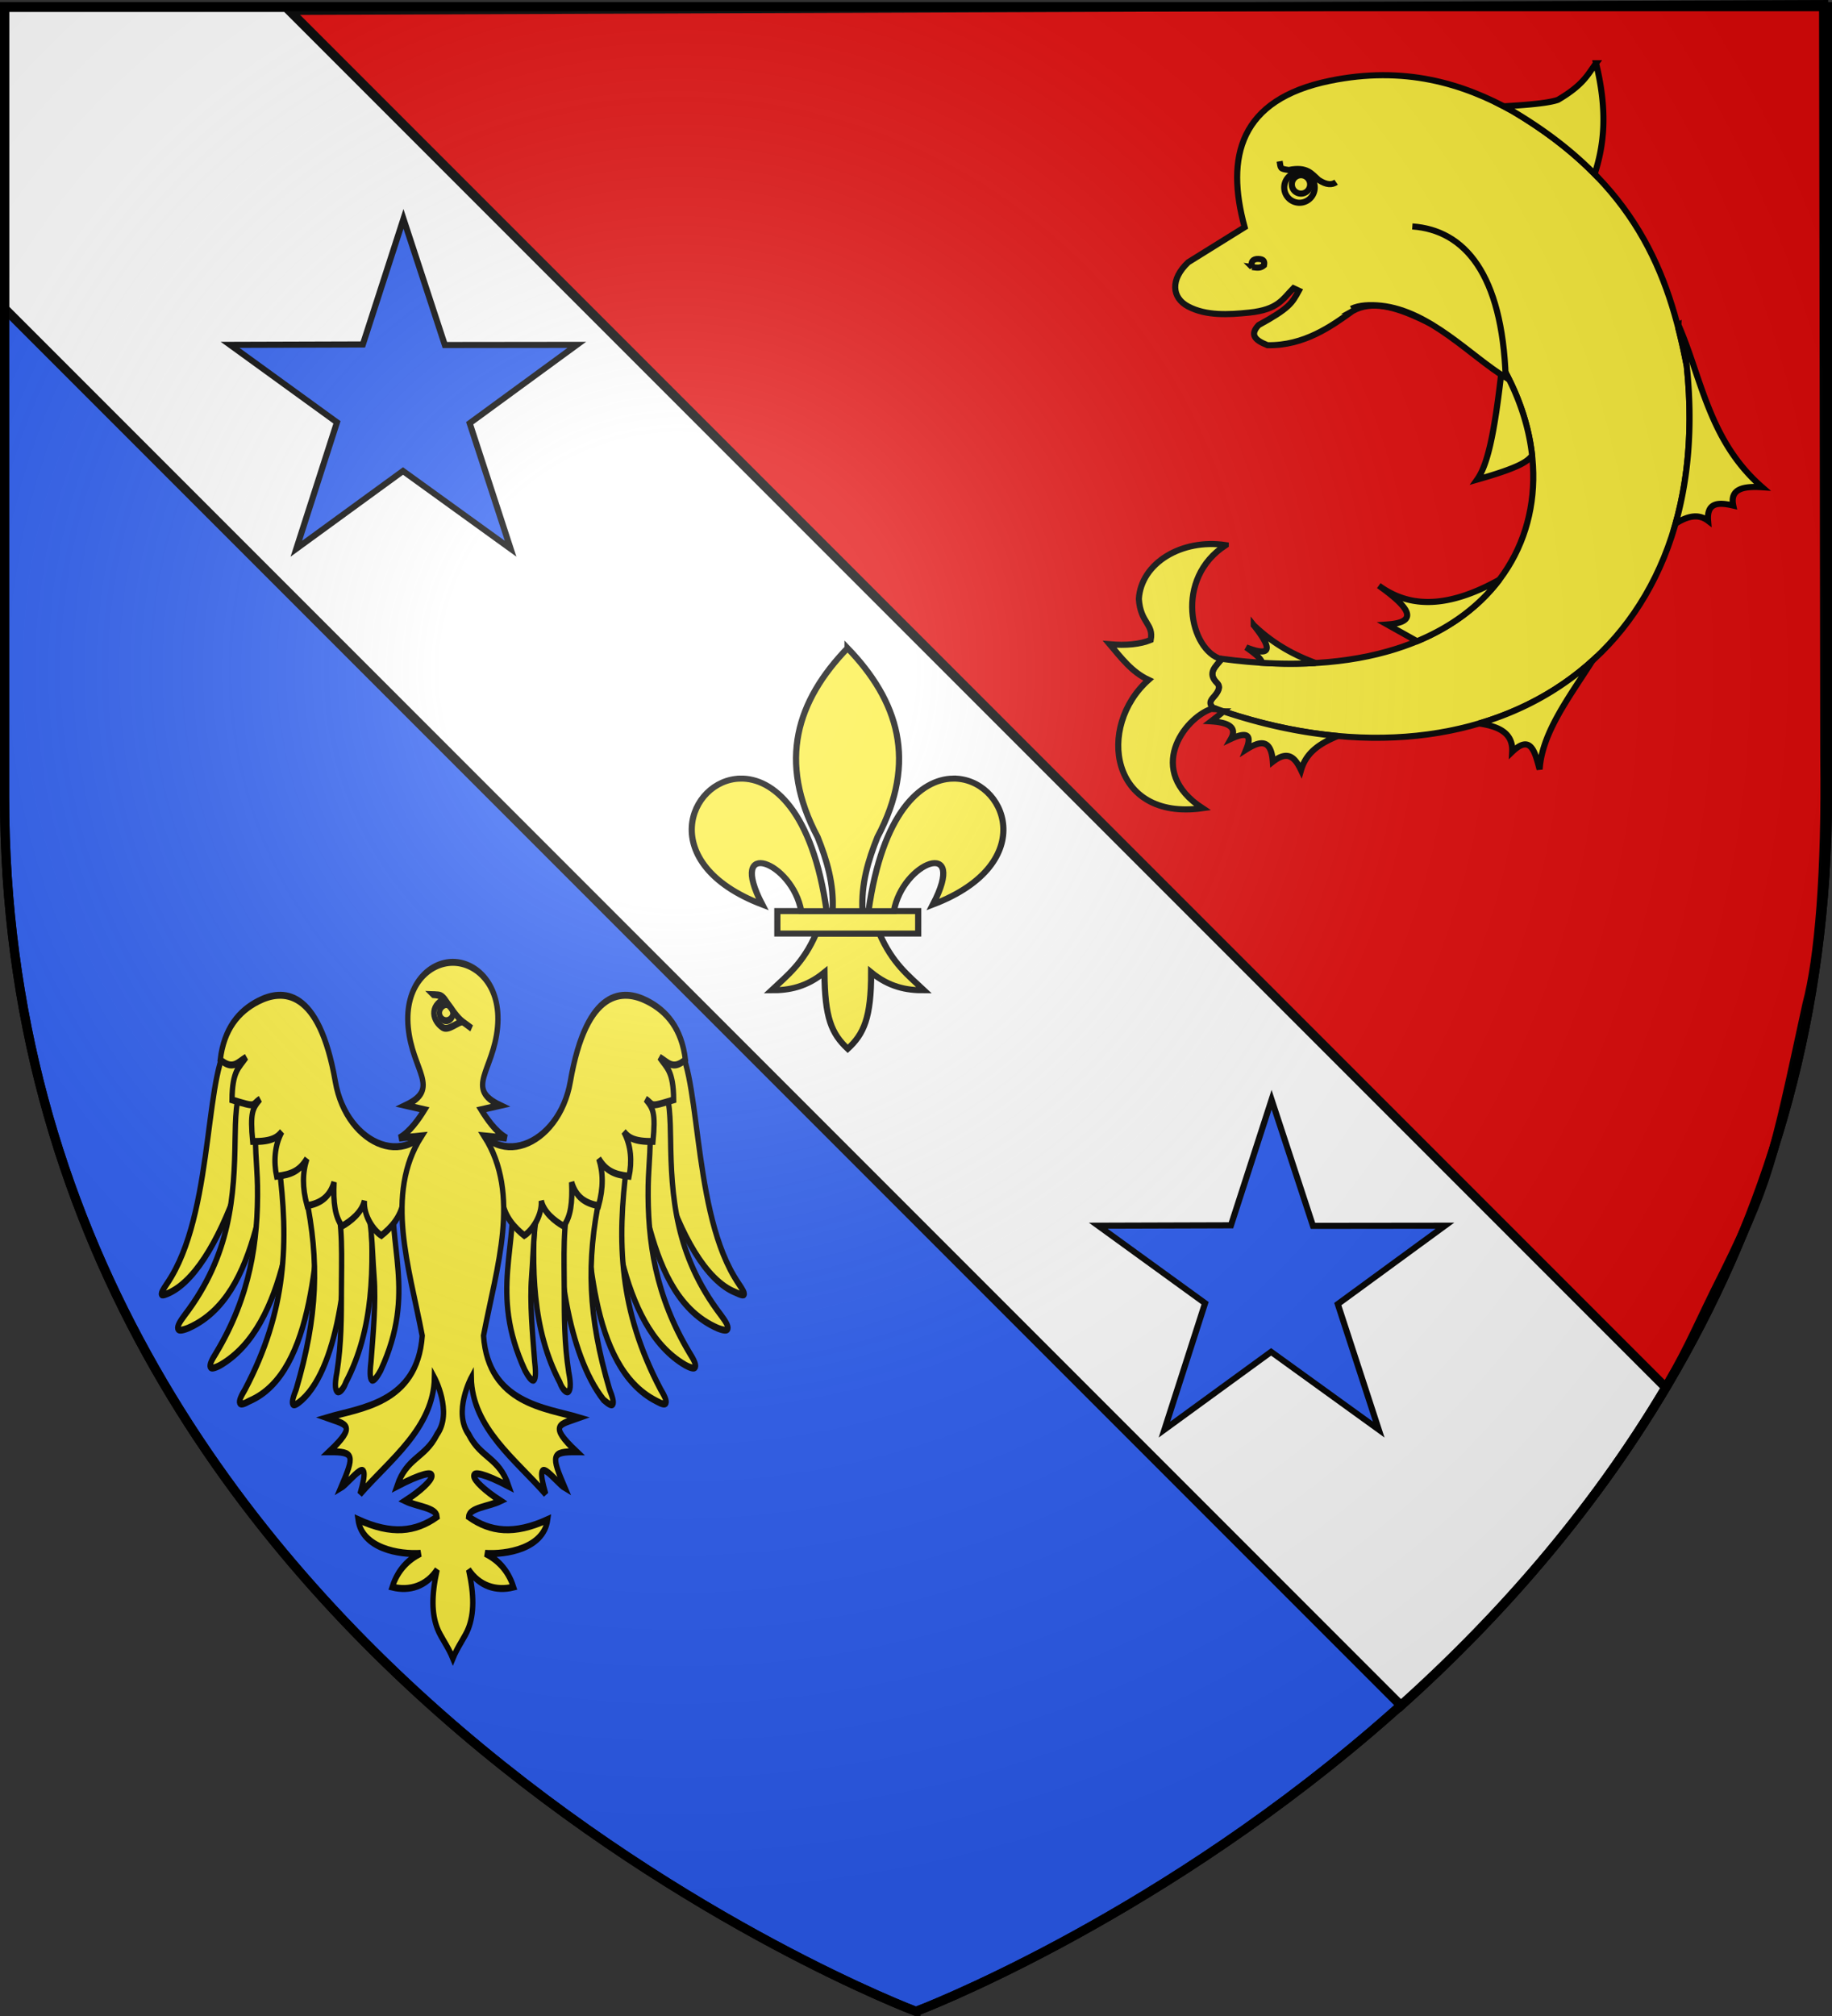 <svg xmlns="http://www.w3.org/2000/svg" xmlns:xlink="http://www.w3.org/1999/xlink" width="600" height="660" version="1.0"><rect width="100%" height="100%" fill="#333333" stroke="none"/><desc>Flag of Canton of Valais (Wallis)</desc><defs><radialGradient xlink:href="#b" id="e" cx="221.445" cy="226.331" r="300" fx="221.445" fy="226.331" gradientTransform="matrix(1.353 0 0 1.349 -77.63 -85.747)" gradientUnits="userSpaceOnUse"/><linearGradient id="b"><stop offset="0" style="stop-color:white;stop-opacity:.314"/><stop offset=".19" style="stop-color:white;stop-opacity:.251"/><stop offset=".6" style="stop-color:#6b6b6b;stop-opacity:.125"/><stop offset="1" style="stop-color:black;stop-opacity:.125"/></linearGradient></defs><g style="display:inline"><path d="M300 658.5s298.5-112.303 298.5-397.712V2.275H1.5v258.513C1.5 546.198 300 658.501 300 658.501z" style="fill:#2b5df2;fill-opacity:1;fill-rule:evenodd;stroke:#000;stroke-width:2.998;stroke-linecap:butt;stroke-linejoin:miter;stroke-miterlimit:4;stroke-opacity:1;stroke-dasharray:none"/><path d="m1.494 3.748 595.761-2.254.385 246.31c.506 37.817-1.875 66.034-5.829 80.896-11.182 51.476-12.125 58.293-30.175 94.02-12.641 25.694-14.429 35.313-63.534 95.044z" style="fill:#e20909;fill-opacity:1;fill-rule:evenodd;stroke:#000;stroke-width:2.989;stroke-linecap:butt;stroke-linejoin:miter;stroke-miterlimit:4;stroke-opacity:1;stroke-dasharray:none;display:inline"/><path d="m1.5 101.019 457.375 457.375c31.349-28.133 62.039-62.67 86.688-104.125L93.719 2.425H1.5z" style="fill:#fff;fill-opacity:1;fill-rule:evenodd;stroke:#000;stroke-width:3;stroke-linecap:butt;stroke-linejoin:miter;stroke-miterlimit:4;stroke-opacity:1;stroke-dasharray:none"/><path d="m132.14 71.651 13.558 41.3 43.218-.05-35.09 25.655 13.404 41.088-35.243-25.444-34.935 25.444 13.307-41.38L75.365 112.9l43.468-.131z" style="fill:#2b5df2;fill-opacity:1;stroke:#000;stroke-width:2;stroke-miterlimit:4;stroke-opacity:1;stroke-dasharray:none;stroke-dashoffset:0"/><path d="m416.458 360.026 13.556 41.3 43.219-.05-35.09 25.655 13.404 41.088-35.244-25.444-34.935 25.444 13.308-41.381-34.994-25.363 43.468-.13z" style="fill:#2b5df2;fill-opacity:1;stroke:#000;stroke-width:2;stroke-miterlimit:4;stroke-opacity:1;stroke-dasharray:none;stroke-dashoffset:0;display:inline"/><g style="fill:#fcef3c;stroke:#000;stroke-width:1.28;stroke-miterlimit:4;stroke-opacity:1;stroke-dasharray:none;display:inline"><path d="M29.739 62.946c-2.69 6.35-6.016 8.922-9.244 12.043 3.619.016 7.225-.679 10.963-3.814.064 9.675 1.458 12.982 4.819 16.232 3.323-3.149 4.859-6.547 4.847-16.232 3.738 3.135 7.335 3.83 10.954 3.814-3.228-3.121-6.545-5.693-9.235-12.043z" style="fill:#fcef3c;fill-opacity:1;fill-rule:evenodd;stroke:#000;stroke-width:1.28;stroke-linecap:butt;stroke-linejoin:miter;stroke-miterlimit:4;stroke-opacity:1;stroke-dasharray:none" transform="matrix(1.582 0 0 1.543 220.251 208.497)"/><path d="M21.707 58.178h29.159v4.772H21.707z" style="fill:#fcef3c;fill-opacity:1;fill-rule:nonzero;stroke:#000;stroke-width:1.28;stroke-linecap:butt;stroke-linejoin:miter;stroke-miterlimit:4;stroke-opacity:1;stroke-dasharray:none;stroke-dashoffset:0;marker:none;visibility:visible;display:inline;overflow:visible" transform="matrix(1.582 0 0 1.543 220.251 208.497)"/><path d="M126.281 7.938C91.34 45.032 77.89 87.763 105.656 141.28c6.342 16.259 11.339 33.045 10.313 52.25h20.625c-1.026-19.205 3.97-35.991 10.312-52.25 27.767-53.518 14.317-96.249-20.625-133.343z" style="fill:#fcef3c;fill-opacity:1;fill-rule:evenodd;stroke:#000;stroke-width:4.259;stroke-linecap:butt;stroke-linejoin:miter;stroke-miterlimit:4;stroke-opacity:1;stroke-dasharray:none" transform="matrix(.475 0 0 .464 217.597 208.497)"/><path d="M52.25 100c-35.235.845-58.727 60.018 15.219 88.875-24.44-47.874 20.895-30.132 26.875 4.656h17.531c-9.68-70.66-37.052-94.073-59.625-93.531zM198.969 100c-22.302.418-48.765 24.284-58.25 93.531h17.5c5.98-34.788 51.346-52.53 26.906-4.656 74.894-29.227 49.821-89.549 13.844-88.875z" style="fill:#fcef3c;fill-opacity:1;fill-rule:evenodd;stroke:#000;stroke-width:4.259;stroke-linecap:butt;stroke-linejoin:miter;stroke-miterlimit:4;stroke-opacity:1;stroke-dasharray:none" transform="matrix(.475 0 0 .464 217.597 208.497)"/></g><g style="fill:#fcef3c;stroke-width:2.384;stroke-miterlimit:4;stroke-dasharray:none;stroke:#000;stroke-opacity:1"><path d="M97.263 101.004c-8.2 5.885-18.891 13.62-33.245 13.35-4.998-1.974-6.947-4.116-3.466-7.841 11.966-6.548 13.054-8.537 15.706-13.421l-2.11-.977c-4.219 4.27-5.947 8.357-17.258 9.522-7.96.82-16.749 1.342-23.805-2.38-6.492-3.426-7.048-10.625 0-17.26l22.02-13.687c-7.447-27.29-2.133-49.872 33.327-57.132 28.887-5.914 51.809.936 71.414 11.903 47.743 28.296 60.884 63.246 67.844 99.385 12.11 114.991-78.968 171.252-185.083 133.307-1.88-2.131-.253-3.372.893-4.76 1.568-1.9 2.132-3.54.893-4.762-4.093-4.034-.552-6.541 1.785-9.522 108.26 14.646 145.604-57.778 106.527-119.024-18.406-5.829-40.488-25.147-55.442-16.7z" style="fill:#fcef3c;fill-opacity:1;fill-rule:evenodd;stroke:#000;stroke-width:2.384;stroke-linecap:butt;stroke-linejoin:miter;stroke-miterlimit:4;stroke-opacity:1;stroke-dasharray:none" transform="matrix(.839 0 0 .839 361.397 17.069)"/><path d="M58.668 223.631c6.83 8.565 7.624 12.741-2.966 8.638 2.842 2.009 5.641 4.02 6.272 6.028 7.32.444 14.27.445 20.84.065-8.047-2.974-16.098-7.09-24.146-14.73zM154.54 205.87c-21.499 11.969-35.973 10.413-47.06 2.301 11.28 8.017 16.445 14.251 3.273 15.169l11.668 6.53c13.867-5.755 24.59-14.056 32.12-24zM190.874 237.455c-12.4 11.248-27.363 19.513-44.21 24.503 7.428 1.126 13.275 3.545 12.884 11.068 7.244-6.965 8.868-.063 10.712 6.855.896-14.334 11.552-28.146 20.614-42.426zM46.838 257.242c-1.078.982-2.813 2.343-4.83 3.89 7.03.426 10.232 2.447 7.747 6.838q9.52-4.464 5.947 4.165c5.338-3.39 9.783-4.423 10.404 4.764 6.116-4.78 8.819-1.34 11.02 3.274 2.141-7.392 8.047-10.689 14.326-13.321-14.35-1.31-29.317-4.481-44.614-9.61zM155.594 122.524c-3.043 27.874-5.932 38.902-9.74 44.274 17.153-4.866 19.663-7.185 21.473-9.383-1.265-11.507-5.173-23.344-11.733-34.89zM224.42 106.4l-.05 1.199a245 245 0 0 1 3.323 14.86c2.415 22.937.72 43.535-4.376 61.517 4.513-2.87 8.84-4.052 12.706-1.102-.597-7.304 4.143-7.27 9.82-5.947-1.397-6.607 4.05-7.624 11.312-7.147-20.813-18.13-23.575-42.337-32.736-63.38zM192.284 4.337c-3.241 4.379-4.86 8.392-14.877 14.277-3.492 1.239-11.444 1.98-21.149 2.528 1.208.63 2.399 1.283 3.582 1.945 13.009 7.71 23.447 15.915 31.893 24.503 3.563-11.036 5.255-23.95.55-43.253z" style="fill:#fcef3c;fill-opacity:1;fill-rule:evenodd;stroke:#000;stroke-width:2.384;stroke-linecap:butt;stroke-linejoin:miter;stroke-miterlimit:4;stroke-opacity:1;stroke-dasharray:none" transform="matrix(.839 0 0 .839 361.397 17.069)"/><path d="M96.763 100.15c2.995-1.463 7.329-1.66 11.567-1.213 19.17 2.02 35.274 19.957 48.693 28.033-1.422-40.318-15.995-57.509-36.455-58.957" style="fill:#fcef3c;fill-opacity:1;fill-rule:evenodd;stroke:#000;stroke-width:2.384;stroke-linecap:butt;stroke-linejoin:miter;stroke-miterlimit:4;stroke-opacity:1;stroke-dasharray:none" transform="matrix(.839 0 0 .839 361.397 17.069)"/><path d="M270.833 185.926a11.476 11.476 0 1 1-22.952 0 11.476 11.476 0 1 1 22.952 0z" style="color:#000;fill:#fcef3c;fill-opacity:1;fill-rule:nonzero;stroke:#000;stroke-width:4.598;stroke-linecap:butt;stroke-linejoin:miter;stroke-miterlimit:4;stroke-opacity:1;stroke-dasharray:none;stroke-dashoffset:0;marker:none;visibility:visible;display:inline;overflow:visible" transform="matrix(.435 0 0 .435 312.77 -19.49)"/><path d="M68.766 42.585c.471 2.77.061 2.936 3.597 3.408 7.19-1.478 8.962 1.558 11.605 3.868 3.169 2.072 5.257 1.985 6.844.893" style="fill:#fcef3c;stroke:#000;stroke-width:2.384;stroke-linecap:butt;stroke-linejoin:miter;stroke-miterlimit:4;stroke-opacity:1;stroke-dasharray:none" transform="matrix(.839 0 0 .839 361.397 17.069)"/><path d="M270.26 186.5a6.886 6.886 0 1 1-13.772 0 6.886 6.886 0 1 1 13.771 0z" style="color:#000;fill:#fcef3c;fill-opacity:1;fill-rule:nonzero;stroke:#000;stroke-width:4.598;stroke-linecap:butt;stroke-linejoin:miter;stroke-miterlimit:4;stroke-opacity:1;stroke-dasharray:none;stroke-dashoffset:0;marker:none;visibility:visible;display:inline;overflow:visible" transform="matrix(.435 0 0 .435 311.522 -20.737)"/><path d="M58.03 83.87c-.696-2.031.333-3.251 2.449-3.164 2.165.088 2.486.976 2.185 2.464-1.415 1.194-2.477.991-4.635.7zM47.739 192.364c-17.262-2.608-33.081 7.05-33.928 21.01.631 9.467 5.876 9.66 4.635 15.994-4.187 1.705-9.564 2.225-15.995 1.685 4.447 5.232 8.553 10.81 15.152 13.889-20.45 18.197-14.986 55.17 21.035 50.075-22.476-14.722-7.06-35.058 3.37-38.715.827.046 1.61.064 2.35.08q-.874-.303-1.75-.615c-1.88-2.132-.254-3.36.892-4.748 1.568-1.9 2.13-3.543.891-4.765-4.018-3.96-.682-6.456 1.653-9.367-12.259-3.385-18.583-31.444 1.695-44.523z" style="fill:#fcef3c;fill-opacity:1;fill-rule:evenodd;stroke:#000;stroke-width:2.384;stroke-linecap:butt;stroke-linejoin:miter;stroke-miterlimit:4;stroke-opacity:1;stroke-dasharray:none" transform="matrix(.839 0 0 .839 361.397 17.069)"/></g><g style="fill:#fcef3c;display:inline;stroke:#000;stroke-opacity:1;stroke-width:4.441;stroke-miterlimit:4;stroke-dasharray:none"><g style="fill:#fcef3c;fill-opacity:1;stroke:#000;stroke-width:5.856;stroke-miterlimit:4;stroke-opacity:1;stroke-dasharray:none;display:inline"><g style="fill:#fcef3c;fill-opacity:1;stroke:#000;stroke-width:5.856;stroke-miterlimit:4;stroke-opacity:1;stroke-dasharray:none"><g style="fill:#fcef3c;fill-opacity:1;stroke:#000;stroke-width:5.856;stroke-miterlimit:4;stroke-opacity:1;stroke-dasharray:none"><g style="fill:#fcef3c;fill-opacity:1;stroke:#000;stroke-width:5.856;stroke-miterlimit:4;stroke-opacity:1;stroke-dasharray:none"><path d="M64.753 130.195c-30.57 18.186-18.842 136.546-66.38 198.156-6.59 8.94-20.31 20.336-1.886 13.52C57.22 319.605 106.65 185.46 99.882 119.85c-5.265.003-14.913-.358-20.226.01-8.797 3.445-6.105 6.89-14.903 10.337z" style="fill:#fcef3c;fill-opacity:1;fill-rule:evenodd;stroke:#000;stroke-width:5.856;stroke-linecap:butt;stroke-linejoin:miter;stroke-miterlimit:4;stroke-opacity:1;stroke-dasharray:none" transform="matrix(.299 0 0 .39 56.678 289.82)"/><path d="M76.119 164.731c-7.352 12.734-7.879 33.016-8.16 47.917-.903 48.047-4.61 97.353-55.148 148.135-11.749 11.889-9.785 15.11 3.797 10.938 81.06-27.275 79.942-129.285 105.83-186.346-1.95-12.183-.825-24.016-8.719-31.72-5.233.578-10.455.547-15.695 1.492-8.37 4.384-13.536 5.2-21.905 9.584z" style="fill:#fcef3c;fill-opacity:1;fill-rule:evenodd;stroke:#000;stroke-width:5.856;stroke-linecap:butt;stroke-linejoin:miter;stroke-miterlimit:4;stroke-opacity:1;stroke-dasharray:none" transform="matrix(.299 0 0 .39 56.678 289.82)"/><path d="M91.595 194.577c-3.159 22.158.525 39.568.894 57.793.944 46.488-7.925 92.412-45.346 140.23-10.372 12.47-8.206 15.42 4.579 10.259 73.843-32.845 81.052-136.337 90.795-193.627-2.896-11.618-8.027-22.702-16.299-29.494-5.012.992-10.062 1.396-15.05 2.744-7.728 4.934-11.845 7.16-19.573 12.095z" style="fill:#fcef3c;fill-opacity:1;fill-rule:evenodd;stroke:#000;stroke-width:5.856;stroke-linecap:butt;stroke-linejoin:miter;stroke-miterlimit:4;stroke-opacity:1;stroke-dasharray:none" transform="matrix(.299 0 0 .39 56.678 289.82)"/><path d="M115.9 234.22c10.976 65.466 8.65 122.453-36.955 188.818-9.779 12.397-7.597 15.214 4.715 9.868 72.87-23.87 73.06-132.436 81.096-188.436-3.111-11.232-3.871-21.89-12.092-28.29-4.852 1.091-9.757 1.612-14.578 3.05z" style="fill:#fcef3c;fill-opacity:1;fill-rule:evenodd;stroke:#000;stroke-width:5.856;stroke-linecap:butt;stroke-linejoin:miter;stroke-miterlimit:4;stroke-opacity:1;stroke-dasharray:none" transform="matrix(.299 0 0 .39 56.678 289.82)"/><path d="M145.385 260.455c15.012 55.57 13.138 101.07-10.532 162.66-7.305 13.998-4.638 16.36 6.467 8.821 41.415-28.883 53.113-118.47 47.607-172.4-3.97-15.127-9.324-17.62-23.427-23.653-4.565 1.974-9.288 3.397-13.757 5.705-5.492 7.963-8.916 6.526-6.358 18.867z" style="fill:#fcef3c;fill-opacity:1;fill-rule:evenodd;stroke:#000;stroke-width:5.856;stroke-linecap:butt;stroke-linejoin:miter;stroke-miterlimit:4;stroke-opacity:1;stroke-dasharray:none" transform="matrix(.299 0 0 .39 56.678 289.82)"/><path d="M177.878 259.733c8.602 25.74 6.6 52.31 6.524 81.046-.055 21.311.027 43.802-4.9 68.04-5.816 22.334 5.082 18.525 9.785 8.441 30.113-43.94 31.462-95.718 26.351-151-.329-7.855 4.722-17.086-18.13-31.568-17.735 4.665-24.927 9.1-19.63 25.041z" style="fill:#fcef3c;fill-opacity:1;fill-rule:evenodd;stroke:#000;stroke-width:5.856;stroke-linecap:butt;stroke-linejoin:miter;stroke-miterlimit:4;stroke-opacity:1;stroke-dasharray:none" transform="matrix(.299 0 0 .39 56.678 289.82)"/><path d="M207.92 258.691c10.728 21.195 9.548 42.77 12.286 70.283 2.11 21.206-.937 46.28-3.376 70.893-3.516 22.81 4.206 16.516 10.592 7.404 39.845-66.349 6.106-104.47 14.663-158.702-4.382-9.942-7.91-23.271-29.16-7.13z" style="fill:#fcef3c;fill-opacity:1;fill-rule:evenodd;stroke:#000;stroke-width:5.856;stroke-linecap:butt;stroke-linejoin:miter;stroke-miterlimit:4;stroke-opacity:1;stroke-dasharray:none" transform="matrix(.299 0 0 .39 56.678 289.82)"/><path d="M289.72 190.31c-27.501 52.036-99.653 28.874-111.944-25.44-17.956-79.347-58.478-77.644-84.068-67.718-21.95 8.514-37.906 23.431-41.978 49.233 13.746 9.08 18.711 2.338 28.213-2.004-7.585 8.55-15.145 11.38-15.35 35.77 28.439 6.72 20.69 4.391 30.65-.634-8.172 7.533-11.045 11.614-7.985 35.522 21.116.374 27.312-3.604 31.928-8.231-8.225 11.838-8.984 25.516-5.752 37.466 16.706-1.374 25.44-4.8 33.175-14.758-4.877 11.515-5.19 24.305.254 39.495 13.844-1.978 24.484-6.584 29.48-19.737-.982 17.231.958 28.616 8.712 36.906 10.013-4.396 21.7-11.502 24.527-21.338-1.09 13.167 11.089 25.809 18.649 29.153 9.76-5.926 20.85-14.743 23.868-28.005 20.713-22.69 15.824-22.662 55.8-14.525-3.335-18.006-9.912-46.141-18.18-61.155z" style="fill:#fcef3c;fill-opacity:1;fill-rule:evenodd;stroke:#000;stroke-width:5.856;stroke-linecap:butt;stroke-linejoin:miter;stroke-miterlimit:4;stroke-opacity:1;stroke-dasharray:none" transform="matrix(.299 0 0 .39 56.678 289.82)"/></g><g style="fill:#fcef3c;fill-opacity:1;stroke:#000;stroke-width:5.856;stroke-miterlimit:4;stroke-opacity:1;stroke-dasharray:none"><path d="M64.753 130.195c-30.57 18.186-18.842 136.546-66.38 198.156-6.59 8.94-20.31 20.336-1.886 13.52C62.327 322.16 106.65 185.46 99.882 119.85c-5.265.003-14.913-.358-20.226.01-8.797 3.445-6.105 6.89-14.903 10.337z" style="fill:#fcef3c;fill-opacity:1;fill-rule:evenodd;stroke:#000;stroke-width:5.856;stroke-linecap:butt;stroke-linejoin:miter;stroke-miterlimit:4;stroke-opacity:1;stroke-dasharray:none" transform="matrix(-.299 0 0 .39 239.94 289.82)"/><path d="M76.119 164.731c-7.352 12.734-7.879 33.016-8.16 47.917-.903 48.047-4.61 97.353-55.148 148.135-11.749 11.889-9.785 15.11 3.797 10.938 81.06-27.275 79.942-129.285 105.83-186.346-1.95-12.183-.825-24.016-8.719-31.72-5.233.578-10.455.547-15.695 1.492-8.37 4.384-13.536 5.2-21.905 9.584z" style="fill:#fcef3c;fill-opacity:1;fill-rule:evenodd;stroke:#000;stroke-width:5.856;stroke-linecap:butt;stroke-linejoin:miter;stroke-miterlimit:4;stroke-opacity:1;stroke-dasharray:none" transform="matrix(-.299 0 0 .39 239.94 289.82)"/><path d="M91.595 194.577c-3.159 22.158.525 39.568.894 57.793.944 46.488-7.925 92.412-45.346 140.23-10.372 12.47-8.206 15.42 4.579 10.259 73.843-32.845 81.052-136.337 90.795-193.627-2.896-11.618-8.027-22.702-16.299-29.494-5.012.992-10.062 1.396-15.05 2.744-7.728 4.934-11.845 7.16-19.573 12.095z" style="fill:#fcef3c;fill-opacity:1;fill-rule:evenodd;stroke:#000;stroke-width:5.856;stroke-linecap:butt;stroke-linejoin:miter;stroke-miterlimit:4;stroke-opacity:1;stroke-dasharray:none" transform="matrix(-.299 0 0 .39 239.94 289.82)"/><path d="M115.9 234.22c10.976 65.466 8.65 122.453-36.955 188.818-9.779 12.397-7.597 15.214 4.715 9.868 74.147-28.977 73.06-132.436 81.096-188.436-3.111-11.232-3.871-21.89-12.092-28.29-4.852 1.091-9.757 1.612-14.578 3.05z" style="fill:#fcef3c;fill-opacity:1;fill-rule:evenodd;stroke:#000;stroke-width:5.856;stroke-linecap:butt;stroke-linejoin:miter;stroke-miterlimit:4;stroke-opacity:1;stroke-dasharray:none" transform="matrix(-.299 0 0 .39 239.94 289.82)"/><path d="M145.385 260.455c15.012 55.57 13.138 101.07-10.532 162.66-7.305 13.998-4.638 16.36 6.467 8.821 38.862-37.819 53.113-118.47 47.607-172.4-3.97-15.127-9.324-17.62-23.427-23.653-4.565 1.974-9.288 3.397-13.757 5.705-5.492 7.963-8.916 6.526-6.358 18.867z" style="fill:#fcef3c;fill-opacity:1;fill-rule:evenodd;stroke:#000;stroke-width:5.856;stroke-linecap:butt;stroke-linejoin:miter;stroke-miterlimit:4;stroke-opacity:1;stroke-dasharray:none" transform="matrix(-.299 0 0 .39 239.94 289.82)"/><path d="M177.878 259.733c8.602 25.74 6.6 52.31 6.524 81.046-.055 21.311.027 43.802-4.9 68.04-5.816 22.334 5.082 18.525 9.785 8.441 30.113-43.94 31.462-95.718 26.351-151-.329-7.855 4.722-17.086-18.13-31.568-17.735 4.665-24.927 9.1-19.63 25.041z" style="fill:#fcef3c;fill-opacity:1;fill-rule:evenodd;stroke:#000;stroke-width:5.856;stroke-linecap:butt;stroke-linejoin:miter;stroke-miterlimit:4;stroke-opacity:1;stroke-dasharray:none" transform="matrix(-.299 0 0 .39 239.94 289.82)"/><path d="M207.92 258.691c10.728 21.195 9.548 42.77 12.286 70.283 2.11 21.206-.937 46.28-3.376 70.893-3.516 22.81 4.206 16.516 10.592 7.404 39.845-66.349 6.106-104.47 14.663-158.702-4.382-9.942-7.91-23.271-29.16-7.13z" style="fill:#fcef3c;fill-opacity:1;fill-rule:evenodd;stroke:#000;stroke-width:5.856;stroke-linecap:butt;stroke-linejoin:miter;stroke-miterlimit:4;stroke-opacity:1;stroke-dasharray:none" transform="matrix(-.299 0 0 .39 239.94 289.82)"/><path d="M289.72 190.31c-27.501 52.036-99.653 28.874-111.944-25.44-17.956-79.347-58.478-77.644-84.068-67.718-21.95 8.514-37.906 23.431-41.978 49.233 13.746 9.08 18.711 2.338 28.213-2.004-7.585 8.55-15.145 11.38-15.35 35.77 28.439 6.72 20.69 4.391 30.65-.634-8.172 7.533-11.045 11.614-7.985 35.522 21.116.374 27.312-3.604 31.928-8.231-8.225 11.838-8.984 25.516-5.752 37.466 16.706-1.374 25.44-4.8 33.175-14.758-4.877 11.515-5.19 24.305.254 39.495 13.844-1.978 24.484-6.584 29.48-19.737-.982 17.231.958 28.616 8.712 36.906 10.013-4.396 21.7-11.502 24.527-21.338-1.09 13.167 11.089 25.809 18.649 29.153 9.76-5.926 20.85-14.743 23.868-28.005 20.713-22.69 15.824-22.662 55.8-14.525-3.335-18.006-9.912-46.141-18.18-61.155z" style="fill:#fcef3c;fill-opacity:1;fill-rule:evenodd;stroke:#000;stroke-width:5.856;stroke-linecap:butt;stroke-linejoin:miter;stroke-miterlimit:4;stroke-opacity:1;stroke-dasharray:none" transform="matrix(-.299 0 0 .39 239.94 289.82)"/></g></g><g style="fill:#fcef3c;fill-opacity:1;stroke:#000;stroke-width:5.856;stroke-miterlimit:4;stroke-opacity:1;stroke-dasharray:none"><path d="M304.03 64.69c26.104-.01 53.185 19.428 48.938 54.496-4.465 36.875-36.088 51.276 2.806 65.599l-20.72 3.626c5.56 6.945 16.07 18.823 27.865 23.844l-24.632-1.868c40.727 49.296 13.529 110.227-.688 167.786 5.372 57.132 68.87 60.602 104.453 68.795-20.937 5.81-33.977 5.619-2.47 28.577-28.068-.167-28.04 2.749-12.862 30.245-10.148-4.506-35.655-33.532-20.99 5.303-32.31-28.564-80.404-55.222-81.538-97.66 0 0-20.23 28.835-2.887 47.385 13.348 20.356 33.141 19.016 44.023 43.708-54.599-21.835-44.79-5.572-9.025 12.254-13.352 4.9-34.188 5.68-34.998 13.357 23.804 12.767 49.71 15.268 86.578 2.33-4.445 24.377-45.4 29.58-68.553 28.33 13.178 5.146 24.983 13.6 31.134 28.33-18.994 3.607-37.477-.777-49.159-14.594 6.281 21.836 5.85 36.87-.232 49.207-3.679 7.461-11.611 14.928-17.043 25.24-5.432-10.312-13.364-17.779-17.043-25.24-6.083-12.337-6.514-27.371-.233-49.207-11.68 13.817-30.164 18.2-49.158 14.594 6.15-14.73 17.956-23.184 31.133-28.33-23.153 1.25-64.107-3.953-68.553-28.33 36.87 12.938 62.775 10.437 86.578-2.33-.81-7.677-21.646-8.457-34.998-13.357 35.766-17.826 45.574-34.09-9.024-12.254 10.881-24.692 30.675-23.352 44.022-43.708 17.344-18.55-2.887-47.386-2.887-47.386-1.133 42.439-49.227 69.097-81.537 97.66 14.664-38.834-10.842-9.808-20.99-5.302 15.178-27.496 15.205-30.412-12.862-30.245 31.507-22.958 18.467-22.768-2.47-28.577 35.582-8.193 99.081-11.663 104.453-68.795-14.217-57.56-41.416-118.49-.688-167.786l-24.632 1.868c11.795-5.02 22.305-16.899 27.864-23.844l-20.72-3.626c38.894-14.323 7.272-28.724 2.807-65.599-4.247-35.068 22.834-54.505 48.938-54.495z" style="fill:#fcef3c;fill-opacity:1;fill-rule:evenodd;stroke:#000;stroke-width:5.856;stroke-linecap:butt;stroke-linejoin:miter;stroke-miterlimit:4;stroke-opacity:1;stroke-dasharray:none" transform="matrix(.299 0 0 .39 57.412 289.82)"/><g style="fill:#fcef3c;fill-opacity:1;stroke:#000;stroke-width:5.856;stroke-miterlimit:4;stroke-opacity:1;stroke-dasharray:none"><path d="M282.637 91.79c5.483.586 7.78-.601 12.433 3.717 8.4 9.206 14.09 15.79 20.014 19.19 3.74 2.145 6.608 3.708 9.515 5.424-1.216-.66-6.902-4.09-9.644-5.37-4.764-.656-15.59 8.01-22.359 4.48-10.9-5.688-14.837-17.385 2.152-23.572-.197-1.455-5.154-3.743-12.111-3.869z" style="fill:#fcef3c;fill-opacity:1;fill-rule:evenodd;stroke:#000;stroke-width:5.856;stroke-linecap:butt;stroke-linejoin:miter;stroke-miterlimit:4;stroke-opacity:1;stroke-dasharray:none" transform="matrix(.299 0 0 .39 57.412 289.82)"/><path d="M293.657 113.087c-3.766-1.501-5.433-5.401-3.72-8.705 1.711-3.303 6.728-5.76 9.923-3.264 3.057 2.388 5.388 5.458 3.721 8.705-1.658 3.23-5.925 4.705-9.66 3.364" style="fill:#fcef3c;fill-opacity:1;fill-rule:evenodd;stroke:#000;stroke-width:5.856;stroke-linecap:round;stroke-linejoin:round;stroke-miterlimit:4;stroke-opacity:1;stroke-dasharray:none;stroke-dashoffset:0" transform="matrix(.299 0 0 .39 57.412 289.82)"/></g></g></g></g></g></g><path d="M300 658.5s298.5-112.32 298.5-397.772V2.176H1.5v258.552C1.5 546.18 300 658.5 300 658.5" style="opacity:1;fill:url(#e);fill-opacity:1;fill-rule:evenodd;stroke:none;stroke-width:1px;stroke-linecap:butt;stroke-linejoin:miter;stroke-opacity:1"/><path d="M300 658.5S1.5 546.18 1.5 260.728V2.176h597v258.552C598.5 546.18 300 658.5 300 658.5z" style="opacity:1;fill:none;fill-opacity:1;fill-rule:evenodd;stroke:#000;stroke-width:3;stroke-linecap:butt;stroke-linejoin:miter;stroke-miterlimit:4;stroke-dasharray:none;stroke-opacity:1"/></svg>